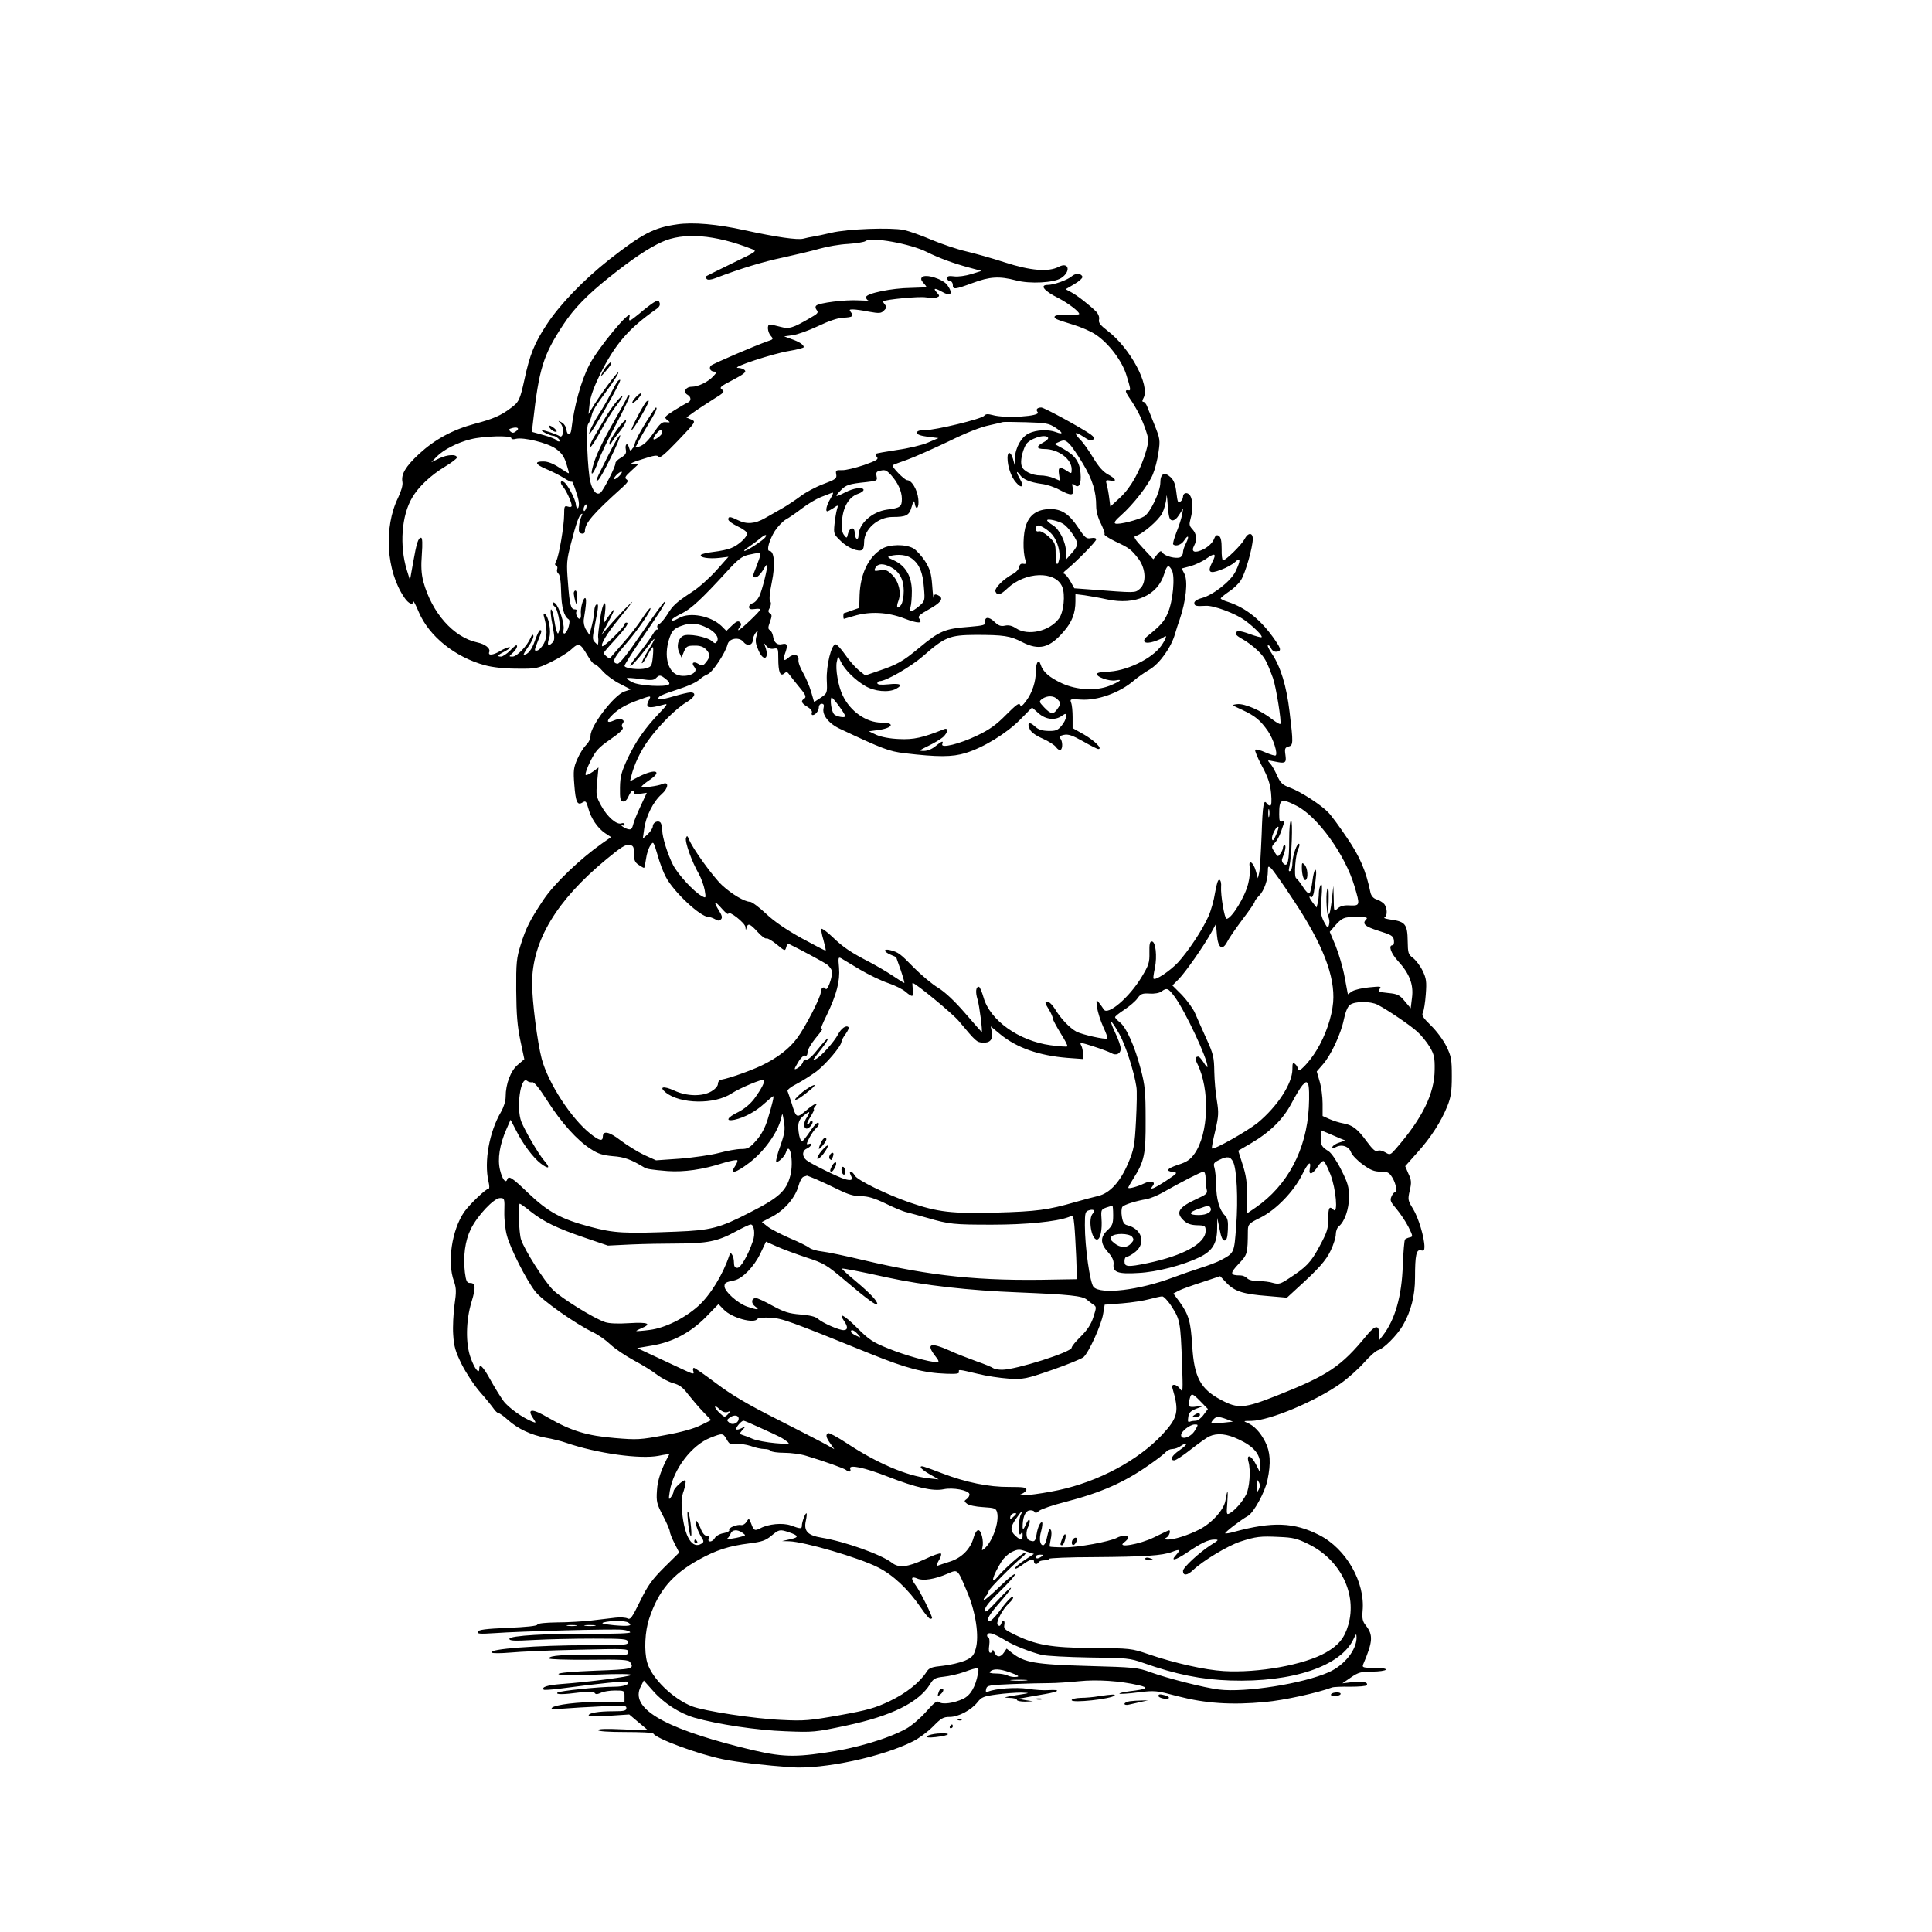 <?xml version="1.0" standalone="no"?>
<!DOCTYPE svg PUBLIC "-//W3C//DTD SVG 20010904//EN"
 "http://www.w3.org/TR/2001/REC-SVG-20010904/DTD/svg10.dtd">
<svg version="1.0" xmlns="http://www.w3.org/2000/svg"
 width="1024pt" height="1024pt" viewBox="0 0 1024 1024"
 preserveAspectRatio="xMidYMid meet">
<g transform="translate(0,1024) scale(0.1,-0.1)"
fill="#000000" stroke="none">
<path d="M3590 9051 c-124 -17 -186 -50 -360 -186 -138 -109 -264 -240 -333
-346 -65 -99 -89 -159 -117 -289 -24 -110 -30 -122 -73 -153 -51 -39 -94 -58
-190 -83 -119 -32 -212 -83 -296 -160 -72 -67 -96 -108 -88 -149 3 -16 -6 -47
-23 -83 -77 -157 -63 -389 33 -529 22 -33 47 -44 47 -20 0 6 14 -19 30 -58 55
-128 192 -238 350 -281 41 -11 103 -18 170 -18 101 -1 108 0 180 35 41 20 90
50 109 68 39 36 46 33 86 -35 14 -24 30 -44 36 -44 6 0 26 -17 45 -39 19 -21
60 -51 91 -66 l56 -29 -33 -11 c-55 -18 -180 -182 -180 -234 0 -16 -10 -37
-24 -50 -13 -13 -34 -46 -46 -74 -20 -45 -22 -62 -16 -137 7 -92 16 -111 44
-93 16 10 20 6 30 -31 14 -53 49 -105 89 -132 l32 -21 -49 -34 c-116 -82 -251
-211 -309 -297 -73 -110 -93 -149 -122 -242 -21 -67 -24 -93 -23 -240 1 -128
6 -188 22 -265 l21 -99 -34 -29 c-38 -31 -65 -102 -65 -170 0 -23 -10 -55 -25
-81 -62 -106 -90 -263 -66 -368 5 -21 6 -38 1 -38 -14 0 -101 -83 -130 -124
-65 -96 -91 -265 -54 -367 13 -38 13 -56 3 -125 -6 -45 -10 -116 -7 -158 4
-64 12 -90 46 -159 23 -45 66 -111 97 -146 31 -35 63 -75 72 -88 8 -12 20 -23
25 -23 6 0 28 -16 49 -35 53 -48 124 -81 200 -95 35 -6 84 -18 109 -27 166
-57 394 -88 491 -69 33 7 58 10 56 7 -41 -75 -62 -134 -65 -191 -4 -59 -1 -71
32 -134 20 -38 36 -75 36 -83 0 -7 11 -36 25 -63 l25 -49 -79 -78 c-65 -65
-87 -95 -128 -179 -43 -88 -52 -100 -67 -92 -10 5 -39 7 -64 4 -26 -3 -83 -10
-127 -15 -44 -5 -126 -10 -182 -10 -63 -1 -103 -5 -105 -12 -2 -7 -61 -13
-157 -17 -118 -5 -155 -10 -159 -21 -4 -11 12 -12 89 -7 135 10 626 23 677 18
23 -2 42 -8 42 -14 0 -5 -74 -8 -182 -7 -254 2 -458 -10 -458 -27 0 -11 25
-12 133 -6 72 4 213 7 312 7 163 0 180 -2 183 -17 3 -17 -12 -18 -210 -18
-273 0 -533 -20 -512 -39 5 -5 50 -4 99 0 50 5 210 12 358 15 256 6 267 6 267
-12 0 -18 -10 -19 -167 -16 -172 3 -253 -2 -253 -18 0 -5 93 -8 210 -7 178 2
212 0 220 -13 23 -35 13 -38 -185 -45 -121 -5 -195 -11 -195 -18 0 -6 65 -7
198 -3 123 5 193 4 187 -2 -10 -9 -214 -36 -373 -48 -73 -6 -103 -16 -90 -30
3 -2 38 0 79 5 217 29 360 43 366 37 13 -13 -21 -26 -70 -26 -82 0 -291 -22
-302 -31 -12 -11 29 -11 120 1 50 6 72 5 77 -3 5 -8 13 -8 33 1 14 7 48 12 75
12 49 0 50 -1 50 -30 l0 -30 -117 0 c-131 0 -252 -15 -268 -32 -7 -8 9 -9 60
-4 39 3 130 9 203 12 119 6 132 5 132 -9 0 -14 -11 -17 -69 -17 -79 0 -131 -9
-131 -22 0 -5 43 -6 108 -2 l107 7 45 -38 c25 -20 47 -40 50 -42 3 -3 -55 -3
-127 1 -87 4 -133 3 -133 -4 0 -6 54 -10 144 -10 79 0 146 -3 148 -7 12 -27
236 -110 368 -137 83 -17 227 -33 365 -43 171 -11 481 55 645 138 30 15 77 50
105 78 43 44 54 51 89 51 46 0 114 36 148 79 20 26 33 31 101 40 43 6 102 10
130 10 50 -2 49 -2 -28 -14 -63 -10 -71 -13 -37 -14 23 0 42 -5 42 -11 0 -5
19 -9 43 -9 l42 2 -40 6 -40 7 35 6 c19 4 68 12 108 19 77 13 88 25 19 21 -23
-2 -72 1 -109 7 -63 9 -169 2 -211 -15 -12 -4 -14 -1 -10 15 5 18 15 20 137
25 72 3 160 5 196 5 36 0 107 5 158 10 96 10 219 2 317 -21 57 -13 46 -21 -48
-32 -32 -4 -56 -10 -54 -13 3 -2 47 0 99 7 91 11 96 10 213 -21 143 -37 281
-47 460 -30 100 9 277 48 355 77 8 3 52 5 97 4 44 0 84 3 87 8 10 16 -23 23
-78 16 l-51 -6 45 31 c39 27 54 31 112 31 37 0 70 5 73 10 4 6 -19 10 -60 10
-60 0 -66 2 -60 18 52 122 54 156 14 207 -17 21 -20 36 -17 76 15 152 -87 331
-230 403 -133 68 -248 72 -451 17 -23 -7 -45 -10 -47 -8 -5 4 85 73 120 92 31
17 92 129 104 191 19 90 15 149 -12 202 -27 52 -59 86 -96 101 -22 9 -19 10
23 10 97 2 339 103 474 199 39 28 95 78 124 111 29 33 62 62 74 65 29 7 100
79 130 130 44 76 65 159 65 254 0 120 7 151 31 145 15 -4 19 0 19 18 0 50 -32
155 -60 201 -28 45 -29 50 -18 98 10 42 9 55 -7 89 l-17 40 63 71 c72 79 128
166 161 249 18 45 23 76 23 156 0 91 -3 106 -29 160 -17 34 -53 82 -82 110
-43 42 -50 54 -42 69 5 10 12 53 15 96 5 67 3 84 -17 125 -12 25 -35 55 -50
67 -26 19 -28 26 -29 91 -1 86 -13 102 -84 112 -29 4 -46 9 -39 12 18 7 15 58
-5 75 -10 9 -28 19 -40 22 -14 5 -25 18 -29 34 -24 117 -57 193 -125 292 -39
58 -83 118 -98 133 -36 39 -146 111 -204 132 -40 15 -50 25 -68 64 -11 25 -27
54 -37 64 -16 19 -16 19 18 12 19 -4 37 -7 40 -7 24 -1 28 5 23 41 -5 33 -2
39 16 44 26 6 26 18 6 184 -16 136 -47 238 -93 307 -17 25 -27 46 -21 46 5 0
12 -6 15 -14 7 -19 27 -26 44 -16 9 6 4 20 -21 56 -74 108 -154 172 -251 204
-21 6 -38 15 -38 18 0 4 20 20 43 36 24 15 53 43 64 61 23 35 63 174 63 219 0
35 -26 34 -44 -2 -15 -29 -99 -112 -114 -112 -4 0 -8 27 -7 60 0 43 -4 63 -15
70 -12 7 -18 3 -27 -20 -8 -18 -29 -38 -54 -51 -47 -23 -68 -15 -50 19 17 31
13 63 -9 87 -17 18 -18 26 -10 55 14 49 12 103 -3 125 -15 19 -37 13 -37 -9 0
-8 -6 -19 -14 -25 -12 -10 -15 -2 -21 48 -5 43 -13 65 -30 81 -33 31 -55 20
-55 -28 0 -47 -52 -156 -84 -178 -30 -19 -136 -46 -154 -39 -10 4 -1 17 31 45
63 56 143 158 167 215 11 26 25 79 30 117 10 66 8 73 -21 146 -17 42 -35 87
-40 100 -5 12 -13 22 -19 22 -7 0 -7 7 1 21 35 66 -70 263 -190 355 -39 30
-50 44 -46 60 3 12 -3 29 -14 41 -30 31 -103 89 -135 105 l-28 15 46 27 c26
15 45 33 43 39 -6 19 -37 20 -56 3 -21 -19 -95 -46 -127 -46 -46 0 -21 -32 56
-70 50 -26 110 -71 110 -84 0 -4 -28 -6 -62 -5 -60 4 -86 -7 -57 -23 8 -4 47
-17 87 -29 40 -12 94 -35 120 -53 69 -46 139 -139 162 -214 22 -70 24 -83 13
-81 -22 4 -21 -5 5 -43 38 -55 66 -111 86 -172 15 -45 15 -53 1 -105 -30 -103
-80 -194 -137 -247 l-53 -49 -6 45 c-3 25 -9 57 -13 71 -7 24 -5 26 18 22 38
-8 32 9 -11 32 -26 14 -50 41 -78 87 -22 37 -53 81 -69 97 -39 40 -30 47 18
15 28 -19 41 -23 49 -15 8 8 5 16 -13 29 -50 35 -246 142 -261 142 -22 0 -31
-11 -19 -25 18 -22 -174 -34 -239 -15 -26 7 -37 6 -45 -4 -14 -17 -258 -76
-313 -76 -30 0 -43 -4 -43 -14 0 -9 19 -16 57 -21 l57 -7 -56 -24 c-30 -13
-105 -31 -164 -39 -60 -9 -111 -18 -113 -21 -2 -2 1 -10 7 -17 10 -11 -4 -19
-69 -42 -45 -15 -97 -28 -116 -27 -32 1 -35 -1 -31 -22 4 -22 -2 -27 -69 -52
-40 -15 -94 -44 -120 -64 -27 -20 -69 -48 -95 -63 -27 -15 -68 -39 -93 -53
-54 -31 -98 -34 -144 -11 -41 20 -51 21 -51 4 0 -8 23 -24 50 -37 28 -13 50
-30 50 -37 0 -20 -45 -62 -83 -77 -17 -8 -60 -17 -95 -21 -34 -4 -64 -11 -67
-16 -9 -14 42 -22 97 -16 l49 6 -63 -71 c-35 -39 -92 -91 -128 -114 -88 -58
-103 -72 -134 -122 -15 -24 -34 -46 -42 -49 -9 -3 -13 -12 -9 -21 3 -9 3 -13
-1 -9 -4 3 -14 -7 -23 -23 -9 -16 -40 -59 -68 -95 -29 -36 -53 -68 -53 -72 0
-12 35 25 82 86 57 76 62 72 11 -10 -20 -33 -34 -62 -31 -64 3 -3 16 15 29 40
13 25 26 45 29 45 3 0 3 -23 0 -52 -5 -47 -8 -52 -35 -60 -35 -10 -115 -1
-115 13 0 5 37 65 83 132 111 162 139 207 129 207 -4 0 -59 -75 -121 -166 -76
-112 -118 -164 -129 -162 -31 6 -22 27 41 100 67 77 142 186 134 195 -3 2 -22
-22 -43 -54 -20 -32 -66 -92 -103 -133 -36 -41 -67 -77 -68 -79 -3 -5 -33 20
-33 28 0 3 25 33 56 66 61 67 81 95 64 95 -5 0 -10 -4 -10 -9 0 -14 -111 -123
-118 -116 -10 9 26 69 86 142 30 38 62 77 70 88 22 29 -77 -73 -121 -125 l-39
-45 36 68 c40 75 40 86 1 30 l-26 -38 7 51 c11 89 -12 67 -25 -24 -7 -48 -12
-91 -11 -97 1 -5 2 -18 1 -28 -1 -17 -2 -17 -17 -2 -15 15 -15 22 0 98 19 95
20 110 6 102 -5 -3 -10 -18 -10 -33 0 -15 -6 -49 -13 -77 l-13 -50 -17 26
c-10 15 -15 37 -13 55 14 83 15 114 7 114 -11 0 -26 -56 -22 -87 1 -13 -2 -23
-7 -23 -12 0 -24 29 -16 41 3 5 -1 9 -9 9 -22 0 -28 24 -37 144 -8 99 -7 117
16 205 28 108 42 149 56 157 6 4 6 -1 0 -12 -5 -11 -12 -35 -13 -54 -3 -27 0
-35 14 -38 10 -2 17 3 17 13 0 42 42 91 200 233 28 26 32 33 21 41 -12 8 -8
16 24 45 l39 36 -30 0 c-20 1 -5 9 50 26 63 21 80 23 87 13 6 -10 35 15 103
86 95 100 95 100 70 111 l-26 11 40 29 c22 16 69 46 103 68 56 34 61 40 46 51
-16 11 -9 17 57 51 57 30 72 42 64 51 -6 7 -22 13 -37 13 -42 1 189 77 273 90
42 7 76 16 76 20 0 13 -25 29 -66 43 l-38 14 44 6 c25 3 86 25 135 48 56 27
106 44 133 45 51 2 59 8 42 29 -10 13 -9 15 10 15 13 0 51 -5 85 -12 56 -10
65 -9 80 6 14 13 15 19 5 32 -7 8 -11 16 -9 17 13 10 191 27 226 21 23 -3 50
-4 59 0 15 6 15 8 -1 26 -21 23 -11 25 25 5 50 -29 64 -13 31 34 -23 32 -115
61 -134 42 -7 -7 -6 -16 6 -29 9 -10 17 -20 17 -23 0 -2 -37 -4 -83 -5 -99 -1
-237 -29 -237 -49 0 -7 5 -15 12 -17 6 -2 -18 -2 -53 0 -70 4 -208 -13 -223
-28 -6 -6 -4 -15 3 -24 10 -12 5 -19 -31 -39 -97 -57 -115 -62 -163 -49 -25 7
-50 12 -55 12 -16 0 -12 -42 6 -61 14 -16 13 -18 -18 -28 -61 -21 -290 -119
-300 -129 -13 -13 -2 -32 19 -32 13 0 12 -5 -6 -24 -29 -31 -81 -56 -115 -56
-32 0 -47 -28 -23 -42 21 -11 22 -34 2 -42 -8 -3 -40 -22 -71 -41 -53 -34 -55
-37 -38 -51 18 -14 18 -14 -6 -12 -21 3 -32 -7 -67 -58 -37 -55 -69 -78 -99
-73 -4 0 -11 -5 -15 -13 -7 -10 -10 -8 -15 9 -8 30 -23 20 -17 -11 4 -18 -2
-28 -26 -42 -17 -10 -30 -23 -29 -29 2 -15 -62 -142 -79 -156 -19 -17 -42 7
-54 57 -15 61 -24 291 -12 306 6 7 14 27 18 43 7 31 17 47 99 159 26 37 46 69
43 72 -5 5 -105 -131 -140 -191 l-18 -30 6 55 c4 37 22 87 55 155 80 161 151
243 299 347 16 11 21 22 17 33 -6 16 -8 16 -34 0 -15 -10 -48 -35 -73 -57 -54
-44 -59 -46 -52 -15 11 48 -169 -169 -214 -258 -44 -85 -80 -217 -95 -343 -4
-32 -22 -32 -26 1 -2 15 -13 32 -25 38 -21 11 -21 11 -5 -7 19 -21 14 -79 -6
-66 -15 10 -79 32 -91 31 -16 0 39 -28 56 -29 18 0 48 -30 31 -30 -6 0 -13 4
-16 9 -3 4 -33 16 -66 25 l-61 17 6 52 c32 284 54 355 161 517 56 85 127 158
244 251 120 96 207 154 277 186 115 53 282 40 478 -37 29 -11 28 -12 -105 -76
-74 -36 -136 -67 -139 -69 -2 -3 0 -9 5 -14 5 -6 23 -4 44 4 139 53 252 87
360 110 69 15 157 36 195 47 39 11 106 23 150 25 44 3 86 10 92 15 30 24 239
-14 326 -58 64 -32 143 -61 226 -83 l63 -17 -54 -17 c-30 -9 -70 -15 -91 -12
-28 4 -37 1 -37 -10 0 -8 7 -15 15 -15 8 0 15 -9 15 -20 0 -26 10 -25 105 10
91 34 141 37 229 14 74 -20 202 -13 240 12 53 34 42 88 -12 60 -55 -29 -150
-21 -286 23 -67 22 -160 48 -207 59 -48 11 -129 39 -182 61 -53 23 -119 46
-146 52 -69 14 -299 6 -386 -15 -38 -9 -81 -18 -95 -20 -14 -2 -37 -7 -52 -11
-32 -8 -142 8 -313 45 -143 32 -271 43 -355 31z m2003 -1077 c43 -28 44 -40 3
-24 -41 15 -103 12 -143 -7 -40 -19 -72 -76 -74 -133 l-1 -35 -9 33 c-12 39
-29 42 -29 5 0 -45 19 -101 45 -130 29 -35 45 -23 22 16 -21 36 -23 53 -2 25
17 -25 53 -40 117 -49 26 -3 68 -17 93 -31 64 -34 79 -32 71 7 -5 28 -4 30 10
18 23 -19 36 6 31 64 -5 60 -30 94 -91 128 l-47 26 27 12 c23 10 30 9 50 -10
13 -12 46 -60 74 -107 51 -86 70 -146 70 -227 0 -24 10 -62 25 -90 13 -27 22
-52 19 -57 -3 -4 23 -21 58 -38 73 -34 84 -42 123 -93 39 -53 42 -129 5 -159
-26 -21 -17 -21 -265 -2 l-81 6 -22 39 c-12 21 -28 39 -34 39 -6 0 0 9 13 19
53 43 159 151 159 162 0 7 -10 10 -27 7 -25 -5 -32 1 -68 55 -49 74 -89 100
-152 99 -64 -2 -104 -28 -124 -83 -17 -44 -19 -142 -4 -188 5 -18 3 -22 -12
-19 -12 2 -19 -4 -21 -17 -2 -12 -17 -29 -35 -38 -50 -27 -97 -75 -91 -92 9
-23 28 -18 63 16 95 90 255 95 291 9 17 -42 8 -134 -17 -168 -50 -68 -165 -94
-228 -52 -21 14 -39 18 -58 14 -23 -5 -35 0 -57 21 -29 28 -53 26 -48 -3 3
-14 -10 -18 -82 -24 -133 -10 -159 -21 -270 -113 -85 -71 -116 -88 -214 -121
l-70 -24 -35 28 c-19 16 -52 53 -72 83 -21 30 -43 54 -50 54 -23 0 -50 -113
-47 -189 3 -70 3 -70 -32 -94 l-35 -23 -16 55 c-9 31 -29 76 -43 101 -15 25
-26 55 -24 68 4 28 -27 35 -53 11 -25 -22 -32 -14 -19 20 17 45 13 59 -14 52
-27 -7 -44 8 -49 43 -2 13 -9 26 -16 31 -11 6 -11 14 0 44 11 31 11 38 0 45
-10 7 -11 13 -1 30 7 14 8 27 2 34 -6 8 -3 44 9 102 19 92 13 165 -13 165 -17
0 -1 58 29 106 15 23 41 50 57 60 17 9 56 36 86 59 30 23 75 50 100 60 25 9
51 20 59 23 10 4 8 -5 -7 -30 -20 -33 -29 -68 -17 -68 3 0 18 8 32 17 26 18
27 18 19 -7 -4 -14 -10 -49 -13 -78 -5 -51 -4 -54 35 -91 37 -36 93 -58 113
-45 5 3 9 21 9 41 0 68 73 133 151 133 73 0 88 8 101 54 9 32 13 36 16 19 7
-45 25 -24 19 23 -5 49 -35 99 -59 99 -14 0 -84 72 -77 79 2 2 38 16 79 30 41
15 139 59 219 97 91 45 170 76 215 85 39 9 71 16 72 17 1 1 56 1 121 -1 106
-3 122 -6 156 -28z m-2858 -20 c-13 -10 -20 -10 -30 -1 -10 10 -9 13 9 18 30
8 42 -2 21 -17z m775 -7 c0 -12 -39 -42 -46 -35 -6 6 26 48 37 48 5 0 9 -6 9
-13z m-800 -29 c0 -6 10 -8 24 -4 40 10 167 -21 211 -52 30 -21 44 -40 56 -77
9 -28 15 -51 14 -53 -2 -2 -24 12 -50 29 -31 21 -61 33 -84 33 -51 1 -45 -15
14 -40 27 -11 69 -32 93 -47 23 -15 42 -24 42 -20 1 15 32 -72 37 -103 3 -18
1 -34 -4 -37 -5 -3 -10 6 -11 20 -2 28 -45 107 -63 118 -18 12 -23 -4 -6 -23
17 -19 47 -84 47 -102 0 -7 -8 -9 -20 -5 -18 6 -20 2 -20 -42 0 -59 -27 -219
-42 -247 -8 -14 -8 -21 0 -24 6 -2 8 -10 5 -19 -3 -8 0 -18 6 -23 8 -4 14 -39
15 -96 2 -83 15 -130 39 -146 7 -4 7 -17 1 -39 -11 -39 -34 -52 -27 -15 6 28
-24 121 -44 138 -9 7 -13 7 -13 0 0 -6 4 -13 9 -16 15 -10 34 -94 26 -123 -6
-25 -8 -26 -15 -8 -4 11 -10 41 -14 68 -4 26 -11 47 -15 47 -5 0 -2 -36 7 -81
13 -73 13 -82 -2 -97 -22 -22 -28 -11 -15 27 12 34 -3 115 -24 128 -6 4 -8 -3
-3 -18 17 -62 17 -105 -1 -139 -10 -19 -26 -36 -36 -38 -16 -3 -16 0 3 48 23
57 23 60 12 60 -4 0 -16 -25 -27 -56 -16 -47 -37 -74 -59 -74 -3 0 8 20 25 44
17 24 29 50 26 57 -3 9 -8 5 -15 -12 -17 -41 -72 -99 -95 -99 -21 0 -21 0 1
20 20 19 29 40 18 40 -3 0 -18 -13 -34 -30 -17 -16 -38 -30 -46 -30 -25 0 -19
8 22 29 20 11 30 20 22 21 -8 0 -30 -9 -48 -20 -38 -23 -67 -26 -59 -6 8 19
-21 42 -63 51 -126 27 -241 157 -286 322 -11 43 -13 81 -8 146 4 55 3 87 -4
87 -15 0 -24 -27 -42 -130 l-17 -95 -17 55 c-39 128 -28 288 29 383 33 57 98
118 174 164 35 21 63 43 63 48 -2 19 -51 16 -93 -4 l-43 -21 29 30 c35 36 110
75 181 92 66 17 214 21 214 6z m2845 2 c3 -5 -8 -16 -25 -25 -40 -21 -38 -35
5 -35 74 0 145 -53 145 -107 0 -25 -1 -25 -25 -9 -38 25 -48 21 -42 -18 l5
-34 -33 14 c-19 8 -50 14 -70 14 -45 0 -92 23 -100 50 -8 24 2 74 21 111 17
33 105 62 119 39z m-833 -197 c36 -40 58 -86 58 -127 0 -42 -8 -48 -78 -57
-81 -11 -152 -76 -152 -139 0 -12 -4 -18 -10 -15 -5 3 -10 17 -10 31 0 33 -26
31 -35 -3 -6 -27 -7 -28 -22 -8 -11 15 -13 36 -10 77 6 72 36 123 83 140 19 6
33 17 31 23 -6 15 -54 8 -98 -15 -53 -27 -58 -25 -24 10 29 30 42 35 138 45
55 6 58 8 53 30 -4 17 -1 25 11 28 34 9 39 7 65 -20z m-1437 -3 c-10 -11 -23
-20 -28 -20 -6 0 -2 9 8 20 10 11 23 20 28 20 6 0 2 -9 -8 -20z m2927 -238
c11 -2 25 9 38 30 l21 33 -6 -35 c-4 -19 -17 -61 -30 -92 -12 -32 -20 -60 -17
-63 13 -13 43 -3 58 20 22 34 29 24 10 -14 -9 -16 -16 -39 -16 -49 0 -11 -7
-22 -15 -26 -23 -8 -78 5 -92 23 -10 14 -13 13 -31 -9 l-19 -24 -56 60 c-41
44 -51 60 -39 63 34 7 123 83 142 121 11 22 21 59 22 82 1 25 4 9 7 -37 5 -65
9 -80 23 -83z m-3106 62 c-4 -9 -9 -15 -11 -12 -3 3 -3 13 1 22 4 9 9 15 11
12 3 -3 3 -13 -1 -22z m2530 -81 c28 -18 74 -84 74 -106 0 -9 -13 -31 -30 -49
l-29 -33 -1 39 c0 52 -35 122 -71 143 -16 10 -29 21 -29 25 0 11 61 -3 86 -19z
m-57 -59 c27 -34 43 -96 35 -129 -10 -42 -19 -28 -19 31 0 51 -3 58 -37 90
-23 20 -43 31 -53 28 -15 -6 -22 16 -9 29 10 10 60 -20 83 -49z m-1523 -12
c-9 -14 -97 -72 -110 -72 -6 0 3 9 19 19 17 11 44 31 60 44 29 25 43 28 31 9z
m-26 -92 c0 -5 -9 -32 -20 -60 -24 -61 -24 -60 -5 -60 9 0 25 16 37 35 11 20
22 34 24 33 6 -7 -27 -140 -42 -169 -9 -17 -24 -34 -35 -36 -10 -3 -19 -12
-19 -20 0 -11 8 -14 30 -11 17 3 30 1 30 -2 0 -9 -106 -110 -116 -110 -3 0 -1
7 6 15 10 12 10 19 2 27 -9 9 -19 5 -42 -17 l-30 -29 -27 27 c-57 53 -166 74
-223 42 -29 -17 -44 -19 -36 -6 4 5 27 19 52 31 47 23 106 78 234 218 60 66
82 83 115 91 55 12 65 13 65 1z m2395 -40 c-27 -53 -15 -64 46 -40 29 10 62
29 75 41 30 29 31 10 3 -49 -25 -52 -119 -126 -180 -142 -23 -6 -39 -17 -39
-25 0 -17 9 -19 61 -16 41 3 159 -41 207 -77 47 -34 95 -82 89 -89 -3 -3 -31
5 -62 16 -54 20 -75 21 -75 1 0 -5 17 -18 38 -29 20 -11 55 -37 77 -58 38 -37
47 -53 82 -147 16 -44 47 -236 39 -243 -3 -3 -23 9 -45 26 -57 45 -144 83
-183 79 -32 -4 -32 -4 27 -31 68 -32 95 -54 136 -113 28 -41 53 -120 40 -128
-3 -3 -28 5 -54 16 -26 12 -50 18 -54 14 -4 -3 12 -42 35 -85 33 -61 44 -95
49 -145 4 -45 2 -66 -5 -66 -6 0 -14 5 -17 10 -17 28 -23 -4 -28 -162 -4 -95
-9 -186 -13 -203 l-7 -30 -11 39 c-13 47 -41 64 -32 20 3 -16 0 -55 -8 -86
-16 -70 -89 -188 -115 -188 -11 0 -32 127 -29 169 2 19 -2 36 -9 38 -7 3 -15
-22 -23 -69 -6 -40 -22 -96 -35 -125 -33 -74 -108 -186 -162 -245 -43 -45
-119 -96 -129 -85 -3 2 1 28 7 56 13 63 4 141 -16 141 -11 0 -14 -14 -13 -59
1 -53 -3 -66 -41 -129 -66 -110 -181 -207 -201 -172 -5 8 -16 24 -25 35 -15
19 -16 18 -10 -25 3 -25 18 -71 32 -102 15 -32 25 -60 22 -62 -8 -8 -133 20
-164 36 -36 20 -84 70 -114 121 -13 20 -29 37 -37 37 -18 0 -18 -3 6 -42 11
-18 20 -39 20 -46 0 -7 19 -42 41 -78 23 -36 39 -67 36 -70 -3 -3 -43 0 -89 6
-168 23 -321 132 -355 253 -9 31 -20 57 -25 57 -16 0 -19 -28 -7 -67 10 -32
28 -173 22 -173 -1 0 -40 45 -87 99 -56 65 -106 112 -143 135 -32 19 -89 67
-128 106 -74 76 -84 83 -127 94 -37 9 -36 -8 2 -24 17 -7 30 -13 30 -14 0 0
11 -31 24 -68 13 -38 21 -68 19 -68 -2 0 -30 17 -61 38 -31 21 -86 53 -122 72
-99 51 -140 78 -197 133 -29 28 -56 47 -59 44 -3 -3 1 -29 10 -58 8 -29 14
-55 12 -57 -2 -2 -59 28 -127 65 -81 45 -146 89 -190 131 -36 34 -74 62 -83
62 -29 0 -97 40 -149 88 -48 45 -159 198 -176 245 -8 18 -10 19 -15 6 -8 -18
31 -128 68 -191 13 -24 27 -63 31 -86 7 -43 7 -44 -16 -31 -41 22 -126 114
-152 165 -29 57 -57 147 -57 183 0 14 -4 32 -8 39 -11 17 -42 4 -42 -17 0 -10
-12 -28 -26 -42 l-27 -24 7 50 c8 66 48 146 92 185 37 32 41 70 6 55 -26 -12
-112 -22 -112 -15 0 4 18 19 40 34 74 49 36 64 -51 21 l-50 -26 7 28 c15 61
48 131 89 188 56 78 148 170 202 202 46 27 57 53 22 53 -11 0 -52 -10 -90 -21
-66 -20 -95 -20 -73 0 5 5 41 19 79 31 77 25 116 43 137 62 7 7 25 19 40 25
26 12 92 111 104 157 8 34 63 42 85 13 19 -24 49 -17 49 11 0 10 7 27 15 38
13 17 14 16 5 -15 -8 -27 -5 -44 10 -78 28 -65 60 -44 35 22 -7 19 -7 19 7 1
10 -12 23 -17 39 -14 23 4 24 2 24 -51 0 -73 10 -98 31 -81 12 11 17 10 29 -7
8 -11 30 -39 49 -62 38 -45 42 -56 26 -66 -17 -11 -11 -23 19 -41 17 -10 27
-23 24 -31 -3 -7 -1 -13 4 -13 15 0 33 23 33 42 0 10 7 18 15 18 11 0 14 -7
10 -22 -9 -37 27 -83 87 -111 227 -107 260 -119 341 -129 178 -21 254 -21 325
1 95 29 217 104 289 177 l63 64 34 -30 c38 -34 88 -40 124 -14 21 14 22 14 22
-5 0 -11 -11 -33 -24 -48 -20 -24 -32 -28 -70 -27 -34 1 -53 7 -71 24 -30 28
-43 20 -27 -15 7 -16 32 -34 69 -50 31 -14 63 -34 70 -45 8 -11 19 -18 24 -15
13 8 11 49 -2 62 -8 8 -3 13 19 18 24 5 45 -2 102 -34 40 -23 76 -41 81 -41
25 0 -18 43 -74 76 l-62 35 0 57 c0 31 -3 66 -8 78 -7 19 -4 20 52 16 88 -6
206 36 282 102 20 17 57 43 83 58 52 31 114 117 134 189 7 24 18 58 24 74 34
99 45 204 26 243 l-15 29 46 12 c25 7 64 25 86 41 45 32 54 26 30 -20z m-214
-42 c18 -33 6 -164 -21 -226 -20 -47 -37 -66 -110 -125 -33 -28 -12 -43 37
-27 21 7 44 17 51 23 20 16 14 -6 -12 -44 -49 -71 -191 -139 -291 -139 -24 0
-47 -5 -50 -10 -10 -16 64 -43 99 -36 40 8 23 -6 -34 -29 -71 -28 -172 -23
-251 13 -67 31 -102 61 -114 101 -10 32 -25 9 -25 -39 0 -53 -19 -111 -50
-153 -21 -29 -29 -34 -34 -22 -4 12 -22 -2 -73 -53 -52 -53 -88 -79 -153 -110
-93 -45 -195 -70 -186 -46 8 20 -2 17 -36 -11 -18 -15 -42 -25 -61 -25 -29 0
-27 2 24 27 29 14 64 35 77 46 27 25 30 52 5 42 -112 -45 -161 -56 -238 -52
-50 2 -95 11 -120 22 l-40 19 45 6 c82 10 98 40 22 40 -81 0 -166 60 -206 145
-23 47 -39 140 -31 177 l7 31 15 -31 c21 -43 75 -96 129 -128 49 -29 124 -36
163 -15 39 21 23 31 -39 24 -42 -4 -60 -2 -60 6 0 6 6 11 13 11 33 0 163 75
230 133 115 101 140 111 277 112 149 0 184 -5 247 -38 90 -46 146 -32 221 56
44 50 62 98 62 160 l0 38 48 -6 c26 -4 80 -13 120 -22 150 -32 269 22 303 137
14 45 23 50 40 18z m-2462 -306 c42 -21 64 -51 51 -72 -8 -12 -11 -12 -27 2
-26 23 -127 42 -152 28 -27 -14 -37 -55 -21 -88 l12 -27 13 31 c12 28 18 32
55 32 28 1 47 -5 61 -19 24 -24 24 -41 1 -69 -16 -20 -21 -21 -40 -9 -26 16
-40 6 -22 -16 33 -39 -70 -67 -110 -30 -42 38 -48 121 -15 201 10 23 24 36 57
47 48 18 85 15 137 -11z m-219 -272 c14 -10 21 -22 16 -27 -16 -16 -159 -8
-194 11 -19 9 -32 19 -29 22 2 2 35 0 72 -5 55 -8 70 -7 82 5 18 18 23 18 53
-6z m-90 -109 c-23 -44 -6 -49 80 -25 21 6 17 -1 -24 -44 -79 -83 -126 -151
-169 -241 -33 -72 -40 -95 -41 -155 -1 -58 2 -71 15 -74 11 -2 22 8 30 27 14
31 29 41 29 20 0 -8 12 -10 34 -6 l34 5 -33 -71 c-19 -40 -37 -85 -40 -100 -6
-22 -11 -26 -29 -21 -11 3 -25 11 -31 17 -7 7 -6 8 3 3 6 -4 12 -2 12 4 0 7
-7 9 -16 6 -25 -10 -76 35 -108 94 -26 48 -28 56 -21 127 l7 75 -31 -23 c-17
-12 -34 -20 -37 -16 -4 4 7 36 25 72 28 56 42 72 107 117 49 34 71 55 64 62
-6 6 -6 14 1 23 16 19 -16 29 -48 14 -33 -15 -41 -6 -17 20 32 35 74 62 138
85 76 28 79 29 66 5z m1040 -87 c0 -11 -49 -2 -60 11 -13 16 -22 74 -13 88 4
6 73 -87 73 -99z m1124 90 c20 -19 20 -24 0 -52 -20 -30 -35 -28 -70 9 -28 30
-28 31 -10 45 26 18 61 18 80 -2z m1268 -565 c111 -56 258 -260 307 -426 30
-101 30 -104 -24 -102 -31 2 -50 -3 -65 -16 -20 -18 -20 -18 -21 51 l-2 69 -8
-74 c-12 -99 -22 -105 -17 -9 1 42 0 74 -4 71 -12 -7 -9 -132 3 -154 5 -11 7
-29 3 -41 -6 -20 -8 -18 -27 17 -17 34 -19 50 -13 124 5 59 3 81 -4 71 -5 -8
-10 -28 -10 -45 0 -16 -3 -40 -6 -52 l-6 -23 -19 24 c-20 26 -25 41 -10 31 6
-3 12 9 15 27 14 91 15 118 7 118 -4 0 -11 -27 -15 -60 -4 -33 -11 -62 -16
-65 -5 -3 -21 12 -34 34 -14 22 -30 42 -36 46 -13 8 -4 128 12 158 5 10 7 21
4 24 -10 10 -36 -64 -36 -101 0 -19 -5 -38 -11 -42 -9 -5 -10 1 -5 22 12 54
19 244 9 244 -6 0 -10 -40 -10 -97 0 -115 -7 -150 -29 -132 -8 7 -12 19 -8 28
16 40 22 71 13 71 -5 0 -9 -6 -9 -13 0 -7 -6 -22 -14 -32 -13 -18 -14 -17 -31
9 -17 26 -17 28 2 49 18 20 28 42 47 101 5 13 2 17 -9 12 -12 -4 -15 3 -15 38
0 82 9 87 92 45z m-145 -56 c-3 -10 -5 -2 -5 17 0 19 2 27 5 18 2 -10 2 -26 0
-35z m36 -99 c-12 -28 -18 -34 -21 -21 -4 18 25 73 34 64 2 -2 -3 -21 -13 -43z
m-3234 -222 c40 -78 183 -212 226 -212 8 0 24 -6 35 -12 15 -9 22 -10 31 -1 9
9 6 20 -10 46 -32 51 -25 57 14 12 19 -22 34 -34 35 -28 0 21 90 -49 91 -71 1
-17 2 -18 6 -3 7 26 19 21 59 -23 20 -22 40 -37 46 -34 5 3 29 -11 54 -31 43
-36 45 -37 51 -16 3 12 8 20 12 19 61 -30 183 -95 204 -110 15 -11 27 -29 27
-41 0 -34 -26 -101 -34 -88 -10 16 -26 4 -26 -19 0 -25 -82 -185 -125 -242
-41 -56 -106 -106 -190 -146 -59 -28 -170 -67 -210 -74 -12 -2 -20 -11 -20
-23 0 -11 -14 -27 -34 -39 -49 -29 -132 -27 -198 4 -57 26 -82 20 -45 -10 76
-62 260 -65 350 -5 45 29 162 78 170 71 8 -8 -12 -47 -50 -99 -21 -28 -52 -54
-85 -71 -60 -29 -71 -51 -20 -41 53 12 111 43 157 85 24 22 46 40 48 40 5 0
-4 -39 -29 -122 -14 -45 -33 -81 -60 -112 -36 -41 -46 -46 -82 -46 -23 0 -76
-10 -117 -21 -41 -11 -133 -24 -204 -30 l-129 -9 -64 29 c-35 17 -90 51 -123
76 -62 48 -95 54 -95 20 -1 -26 -19 -21 -66 16 -101 80 -223 267 -258 397 -23
88 -51 305 -51 402 1 223 129 437 393 655 77 64 104 81 123 77 21 -4 24 -10
24 -47 0 -34 5 -46 25 -59 13 -9 26 -16 28 -16 3 0 7 22 11 48 3 26 14 58 23
71 16 23 16 23 38 -50 11 -41 31 -94 44 -117z m3326 -122 c156 -234 222 -405
211 -542 -7 -79 -40 -176 -87 -253 -39 -65 -99 -127 -99 -103 0 8 -7 21 -15
28 -13 11 -15 7 -15 -27 0 -76 -79 -197 -184 -284 -56 -45 -233 -145 -242
-136 -3 2 5 44 17 93 18 79 19 96 9 159 -7 38 -13 108 -14 155 -1 76 -5 94
-42 175 -23 50 -49 110 -60 135 -10 24 -42 67 -69 96 l-51 51 34 34 c36 37
134 177 173 248 l24 44 5 -59 c6 -70 29 -85 55 -35 8 17 44 69 80 117 36 47
65 90 65 94 0 5 11 20 24 33 26 26 46 83 46 131 0 25 2 27 16 15 9 -7 63 -83
119 -169z m387 -102 c-24 -24 -10 -38 66 -62 68 -21 77 -27 80 -50 2 -14 -1
-26 -7 -26 -24 0 -9 -43 29 -84 60 -65 83 -124 74 -193 l-7 -57 -31 37 c-28
34 -38 39 -89 44 -50 5 -55 8 -45 21 12 14 5 15 -54 9 -37 -3 -78 -13 -91 -21
l-23 -16 -17 91 c-9 50 -31 124 -48 166 l-31 74 23 27 c42 48 51 52 118 52 51
0 62 -3 53 -12z m-2684 -267 c46 -27 112 -59 148 -71 36 -12 78 -33 93 -46 38
-32 44 -30 39 11 -2 19 -3 35 -1 35 15 0 212 -162 245 -202 92 -110 95 -112
126 -114 39 -3 56 17 49 56 l-6 30 52 -43 c87 -71 205 -112 355 -124 l82 -6 0
27 c0 15 -4 36 -10 46 -9 16 -3 16 65 -6 41 -13 83 -29 94 -35 25 -16 51 -5
51 23 0 13 -13 51 -30 86 -37 79 -22 72 24 -11 32 -58 77 -197 89 -277 4 -19
2 -100 -2 -180 -7 -132 -11 -152 -41 -224 -42 -99 -97 -160 -160 -175 -25 -6
-79 -20 -120 -32 -145 -42 -205 -50 -420 -56 -236 -6 -309 2 -460 54 -118 41
-277 118 -289 142 -7 12 -16 21 -22 21 -6 0 -6 -6 0 -19 14 -25 5 -31 -33 -20
-32 9 -181 82 -202 100 -24 20 -23 50 2 61 26 12 34 34 9 24 -12 -4 -11 2 4
32 11 21 27 44 35 51 9 8 16 17 16 22 0 20 -17 6 -49 -41 -19 -28 -37 -50 -41
-50 -4 0 -10 14 -14 31 -11 59 -6 83 25 107 32 26 36 23 15 -11 -27 -40 -10
-79 19 -47 10 11 15 23 10 28 -4 4 -10 1 -12 -5 -3 -7 -9 -13 -14 -13 -5 0 2
18 16 40 14 22 22 40 19 40 -4 0 -1 7 6 15 23 28 -6 15 -49 -22 -49 -41 -51
-40 -76 42 -9 28 -18 55 -21 62 -3 6 18 23 48 38 29 15 76 45 105 66 53 41
133 136 133 158 0 6 10 25 22 41 12 16 19 33 15 36 -12 12 -38 -6 -55 -38 -21
-40 -89 -116 -116 -130 -23 -12 -26 -17 33 60 19 24 31 45 29 48 -3 2 -26 -23
-53 -57 -28 -36 -53 -58 -61 -55 -7 3 -16 -4 -19 -15 -4 -10 -16 -24 -27 -30
-22 -12 -22 -9 7 39 11 17 26 30 33 27 7 -3 12 4 12 18 0 12 18 44 40 71 39
47 48 62 32 52 -5 -3 8 30 29 72 53 110 72 182 66 253 -5 53 -4 58 11 50 9 -5
54 -32 100 -60z m1668 -144 c57 -78 174 -328 174 -371 0 -6 -9 4 -20 22 -11
17 -24 32 -28 32 -18 0 -19 -12 -6 -38 68 -137 60 -371 -15 -477 -22 -31 -41
-44 -85 -58 -61 -20 -71 -34 -28 -39 25 -3 23 -6 -37 -46 -66 -43 -93 -54 -71
-27 18 22 -11 30 -47 12 -33 -16 -83 -30 -83 -22 0 3 11 23 25 45 61 96 68
131 67 315 0 149 -3 182 -26 269 -31 119 -76 221 -111 248 -14 11 -25 23 -25
27 0 4 22 22 50 40 27 18 58 44 69 60 17 24 26 27 64 25 27 -2 52 3 63 11 28
21 36 18 70 -28z m1075 -42 c56 -29 172 -108 211 -143 22 -20 51 -56 66 -81
23 -39 27 -57 26 -121 -1 -127 -65 -257 -206 -419 -29 -33 -31 -34 -57 -18
-16 9 -32 12 -40 7 -10 -6 -26 8 -57 50 -49 67 -75 87 -125 96 -18 3 -51 13
-71 22 l-38 17 0 66 c0 36 -7 89 -16 118 l-15 52 32 37 c43 48 97 164 112 240
8 39 20 67 32 76 26 20 108 20 146 1z m-4480 -411 c9 3 37 -31 79 -97 75 -118
160 -212 231 -257 39 -26 64 -33 117 -38 60 -4 96 -17 167 -60 13 -8 38 -12
124 -19 86 -6 186 8 291 42 41 13 76 19 78 15 2 -5 -4 -20 -14 -34 -27 -42 6
-33 76 20 81 61 153 163 170 237 7 31 7 30 15 -18 7 -42 4 -62 -19 -128 -16
-43 -25 -81 -22 -84 8 -8 44 26 51 48 21 67 43 -46 24 -121 -21 -82 -60 -118
-216 -197 -159 -82 -206 -94 -388 -101 -279 -11 -331 -8 -458 26 -155 41 -223
79 -328 179 -85 82 -104 94 -111 71 -8 -22 -26 2 -38 51 -14 58 -2 134 34 216
l22 50 28 -54 c36 -73 91 -146 132 -178 45 -34 53 -24 16 18 -30 36 -99 154
-119 204 -28 72 -4 245 31 216 7 -6 20 -9 27 -7z m4116 -133 c-12 -225 -113
-415 -283 -532 l-44 -30 0 93 c0 72 -6 111 -24 166 l-23 73 67 39 c102 60 171
128 215 212 21 40 47 83 58 96 19 20 22 21 30 6 6 -10 7 -64 4 -123z m166
-165 l28 -11 -33 -11 c-17 -5 -34 -16 -36 -23 -3 -10 0 -10 18 -1 32 17 70 4
81 -28 6 -15 34 -44 62 -64 41 -30 61 -38 95 -38 37 0 45 -4 62 -32 20 -33 27
-78 12 -78 -4 0 -12 -10 -17 -22 -9 -20 -5 -29 27 -66 20 -24 49 -67 63 -95
24 -48 24 -52 8 -55 -10 -2 -21 -7 -26 -11 -4 -4 -9 -66 -12 -137 -5 -163 -41
-289 -106 -373 l-19 -24 0 31 c0 51 -20 50 -65 -4 -137 -168 -207 -214 -480
-322 -170 -67 -203 -70 -293 -22 -110 58 -143 121 -153 286 -8 129 -18 166
-68 235 l-32 43 28 15 c15 8 71 28 124 45 l96 32 34 -36 c43 -45 89 -59 217
-69 l103 -9 51 47 c117 106 156 150 181 203 15 31 27 70 27 86 0 16 7 36 17
43 30 25 53 91 53 155 0 52 -6 74 -41 143 -24 48 -52 89 -67 99 -37 23 -42 31
-42 75 l0 37 38 -16 c20 -9 50 -21 65 -28z m-567 -125 c19 -38 27 -195 16
-339 -11 -145 -9 -142 -83 -182 -19 -10 -67 -28 -105 -40 -38 -12 -104 -35
-147 -51 -178 -67 -383 -92 -421 -50 -19 21 -46 211 -46 327 0 65 2 73 21 79
25 8 37 -1 21 -17 -26 -26 -8 -138 22 -138 18 0 29 52 24 114 -3 43 -1 46 26
56 16 5 31 10 32 10 2 0 4 -23 4 -51 0 -44 -4 -55 -30 -79 -39 -37 -39 -70 2
-116 23 -26 32 -45 30 -65 -5 -42 24 -53 132 -46 98 5 236 41 323 83 68 33 93
72 94 150 l1 59 12 -60 c8 -42 16 -60 26 -60 11 0 16 14 18 57 2 46 -1 61 -16
76 -29 29 -46 88 -46 162 -1 36 -5 76 -9 90 -7 23 -4 28 25 42 42 21 60 19 74
-11z m516 -67 c29 -75 41 -211 16 -186 -22 22 -28 12 -28 -48 0 -52 -6 -71
-46 -145 -46 -86 -69 -110 -161 -170 -45 -30 -55 -33 -85 -25 -18 6 -54 10
-79 10 -29 0 -51 6 -59 15 -7 8 -23 15 -35 15 -56 0 -58 10 -10 61 47 50 48
52 49 178 1 32 5 37 68 68 83 42 176 139 220 228 32 65 49 77 40 29 -7 -36 16
-28 43 14 11 17 25 30 30 28 6 -1 22 -34 37 -72z m-662 -21 c0 -21 3 -48 6
-59 5 -19 -3 -26 -52 -48 -98 -45 -115 -73 -70 -115 18 -17 38 -24 70 -25 43
-1 46 -3 46 -30 0 -66 -117 -131 -308 -171 -106 -22 -122 -20 -122 10 0 15 6
25 14 25 8 0 28 12 45 26 56 47 32 121 -44 140 -17 4 -24 15 -29 46 -4 22 -2
45 3 52 10 11 67 30 131 41 19 4 55 19 80 33 102 58 206 111 218 112 7 0 12
-14 12 -37z m-2065 -3 c26 -11 79 -36 118 -55 52 -26 84 -35 120 -35 37 0 70
-10 131 -39 44 -22 95 -43 111 -46 17 -4 66 -18 110 -30 117 -34 139 -36 344
-36 179 0 340 16 404 40 25 10 26 9 31 -42 3 -29 7 -105 10 -169 l4 -118 -121
-2 c-393 -9 -650 18 -1011 103 -92 22 -191 43 -220 46 -28 3 -58 12 -67 20 -9
7 -54 30 -100 49 -46 20 -99 47 -118 61 l-33 26 57 30 c66 36 121 101 138 164
6 23 18 44 26 46 9 3 17 5 18 6 1 0 22 -8 48 -19z m-1652 -172 c-1 -41 5 -97
14 -128 18 -68 102 -233 149 -294 35 -47 213 -172 308 -218 26 -12 67 -41 90
-63 23 -22 79 -60 125 -85 47 -25 102 -59 124 -77 23 -17 60 -37 85 -44 33 -9
52 -23 78 -58 20 -25 55 -67 79 -92 l44 -46 -55 -27 c-36 -18 -102 -37 -192
-53 -128 -24 -145 -25 -263 -15 -147 12 -232 38 -352 107 -86 51 -116 50 -82
-1 17 -26 17 -27 -1 -20 -51 19 -130 75 -156 111 -16 22 -47 72 -69 112 -39
71 -59 90 -59 57 0 -30 -25 2 -45 58 -28 75 -26 199 4 297 24 79 22 101 -8
101 -16 0 -21 9 -27 56 -10 85 1 168 31 229 35 72 123 165 155 165 24 0 25 -2
23 -72z m139 1 c70 -55 140 -89 287 -139 l123 -42 122 6 c66 3 177 5 246 5
155 0 215 12 306 62 39 21 76 39 83 39 18 0 25 -51 11 -89 -26 -76 -64 -141
-82 -141 -13 0 -18 8 -18 28 0 15 -4 34 -10 42 -7 12 -10 11 -15 -5 -33 -100
-101 -211 -165 -268 -73 -65 -176 -116 -257 -126 -37 -5 -69 -7 -71 -6 -1 1
11 8 28 15 57 24 34 33 -64 27 -60 -4 -107 -2 -128 5 -61 20 -234 128 -278
172 -46 47 -149 209 -168 265 -12 33 -17 191 -7 191 3 0 29 -18 57 -41z m3603
21 c13 -21 -17 -40 -61 -40 -56 0 -56 14 -1 33 52 19 54 19 62 7z m-415 -155
c10 -13 10 -19 -5 -35 -23 -26 -56 -25 -89 1 -21 17 -24 24 -15 35 16 19 93
18 109 -1z m-1726 -110 c92 -30 106 -38 204 -121 115 -98 172 -139 172 -126 0
17 -38 57 -114 121 -42 35 -75 65 -73 67 2 3 86 -13 240 -47 194 -42 434 -69
695 -79 268 -11 340 -18 363 -39 8 -6 22 -18 33 -25 18 -12 18 -14 1 -67 -12
-38 -32 -68 -66 -102 -27 -26 -49 -53 -49 -60 0 -23 -296 -117 -369 -117 -20
0 -41 4 -46 8 -6 5 -46 22 -90 37 -44 16 -109 41 -143 57 -101 45 -125 36 -76
-28 20 -25 23 -34 11 -34 -39 0 -172 37 -257 72 -83 33 -104 47 -167 110 -68
68 -104 87 -69 36 21 -30 20 -48 -3 -48 -25 0 -111 38 -136 60 -13 12 -44 19
-93 23 -61 5 -86 13 -147 46 -41 23 -81 41 -88 41 -25 0 -28 -28 -4 -45 27
-19 11 -19 -44 0 -50 18 -119 80 -119 107 0 19 5 22 53 32 43 10 104 73 137
142 l30 63 58 -26 c31 -14 102 -40 156 -58z m1938 -263 c42 -66 45 -81 53
-297 5 -148 5 -158 -10 -137 -19 27 -49 30 -41 5 37 -125 30 -156 -55 -248
-128 -136 -338 -248 -549 -293 -113 -24 -241 -37 -197 -21 15 6 27 17 27 25 0
11 -20 13 -92 13 -106 -1 -229 24 -354 72 -105 40 -114 43 -114 32 0 -5 21
-22 48 -37 l47 -27 -55 6 c-115 13 -272 80 -431 185 -50 33 -95 57 -100 54
-14 -8 -11 -23 12 -55 l21 -30 -44 25 c-23 13 -140 73 -258 133 -159 80 -243
130 -324 191 -60 45 -113 82 -118 82 -5 0 -7 -8 -3 -19 5 -16 -1 -15 -52 9
-32 15 -100 47 -152 71 l-94 44 77 13 c110 18 205 68 288 152 l66 68 28 -29
c42 -44 162 -77 179 -49 3 5 34 8 68 6 64 -4 95 -15 537 -194 183 -74 278 -99
395 -103 51 -2 69 0 68 9 -4 15 -4 15 97 -9 47 -12 122 -23 167 -26 79 -4 90
-2 229 46 81 28 156 59 167 68 28 25 95 172 104 230 l8 48 92 7 c50 4 115 14
144 22 30 8 61 15 69 15 8 0 32 -25 52 -57z m-1666 -143 c19 -21 19 -21 -9 -8
-15 7 -27 16 -27 21 0 14 16 9 36 -13z m1818 -358 l38 -39 -23 -31 c-12 -17
-31 -31 -40 -31 -10 0 -24 -2 -32 -5 -10 -5 -13 1 -9 24 3 24 12 33 46 46 l41
15 -42 -5 c-45 -6 -49 -2 -37 43 8 30 14 28 58 -17z m-2508 -55 c18 7 18 6 2
-12 -17 -17 -18 -17 -43 6 -14 13 -25 28 -25 33 0 6 11 1 23 -12 16 -14 30
-19 43 -15z m59 -35 c0 -23 -31 -37 -49 -22 -15 12 -15 15 1 27 22 17 48 14
48 -5z m2586 -3 l34 -13 -55 -6 c-63 -7 -68 -5 -50 16 15 18 27 19 71 3z
m-2475 -44 c117 -53 117 -54 142 -72 22 -17 20 -18 -59 -11 -45 4 -98 14 -118
22 -20 9 -44 18 -55 21 -18 6 -18 7 0 28 19 21 19 21 -4 9 -13 -7 -26 -10 -29
-7 -7 7 26 46 38 46 4 0 42 -16 85 -36z m2307 -16 c-21 -36 -73 -53 -73 -24 0
19 47 56 72 56 20 0 20 0 1 -32z m-2481 -48 c14 -25 21 -28 50 -24 18 3 53 -2
77 -10 24 -9 56 -16 72 -16 15 0 31 -4 34 -10 3 -5 35 -10 71 -10 36 0 89 -7
117 -16 97 -29 202 -67 211 -75 16 -14 29 -10 22 6 -9 25 76 7 201 -42 149
-58 239 -78 295 -66 49 10 129 -5 136 -25 2 -7 -4 -19 -13 -26 -16 -11 -16
-13 0 -26 10 -8 47 -16 85 -18 63 -4 69 -6 75 -29 12 -50 -25 -156 -69 -192
-12 -10 -14 -9 -9 8 8 32 -6 91 -22 91 -8 0 -19 -17 -25 -40 -16 -59 -62 -106
-123 -126 -29 -9 -58 -19 -66 -22 -10 -4 -9 3 4 26 11 17 16 34 12 38 -4 4
-42 -9 -85 -30 -93 -43 -139 -48 -176 -18 -56 43 -249 112 -371 132 -74 12
-96 35 -84 89 4 19 6 37 4 40 -6 5 -25 -46 -25 -65 0 -18 -7 -18 -59 1 -43 15
-118 8 -161 -15 -29 -15 -35 -13 -48 23 -12 31 -13 31 -25 12 -7 -12 -19 -19
-28 -18 -22 5 -71 -15 -64 -26 3 -6 -10 -13 -30 -17 -20 -3 -40 -15 -46 -25
-12 -23 -41 -26 -33 -4 4 10 0 15 -11 15 -10 0 -23 15 -32 40 -9 22 -20 40
-24 40 -10 0 9 -57 29 -88 13 -20 13 -25 1 -33 -50 -32 -91 34 -104 168 -5 50
-3 80 9 112 8 25 12 49 9 54 -6 10 -63 -41 -63 -58 0 -6 -6 -20 -14 -30 -12
-17 -13 -13 -6 32 19 116 116 244 216 283 64 25 66 25 86 -10z m2713 1 c80
-37 115 -79 114 -134 l0 -42 -22 43 c-24 48 -52 59 -40 15 13 -45 6 -138 -12
-174 -19 -38 -61 -86 -88 -100 -16 -9 -17 -5 -12 58 5 71 1 75 -10 10 -8 -49
-72 -120 -139 -154 -59 -30 -132 -53 -166 -53 -22 1 -23 2 -7 11 16 9 25 44
10 37 -5 -1 -39 -18 -76 -36 -77 -38 -203 -59 -159 -27 12 9 22 20 22 26 0 12
-37 12 -61 -2 -39 -20 -206 -51 -278 -50 -41 0 -75 2 -77 4 -2 1 1 19 5 39 5
20 5 42 1 48 -8 13 -11 6 -24 -52 -4 -16 -11 -28 -17 -28 -17 0 -23 32 -11 74
6 22 8 43 6 46 -9 8 -24 -24 -30 -62 -7 -39 -11 -42 -38 -32 -18 7 -21 46 -5
75 6 11 8 25 6 32 -3 7 -12 -4 -20 -23 -12 -27 -16 -30 -17 -14 0 48 12 82 33
88 12 3 25 0 29 -6 5 -9 12 -8 25 4 10 9 73 31 141 48 188 49 311 103 443 196
42 29 82 60 89 69 7 8 22 15 34 15 12 0 32 7 44 16 13 9 26 14 29 11 3 -3 -13
-18 -36 -34 -41 -28 -53 -53 -27 -53 8 0 48 26 88 58 40 31 84 63 98 69 42 19
92 14 155 -16z m107 -265 c-9 -18 -11 -16 -11 19 0 33 1 37 10 21 8 -12 8 -25
1 -40z m-1262 -135 c-13 -26 -14 -122 0 -101 8 12 10 11 10 -7 0 -28 -10 -29
-38 -3 -29 27 -28 46 4 92 28 41 41 51 24 19z m-34 -6 c-8 -8 -17 -15 -20 -15
-3 0 -3 7 0 15 4 8 13 15 21 15 12 0 12 -2 -1 -15z m-1441 -89 c18 -13 18 -14
-1 -19 -41 -12 -89 -18 -78 -10 6 4 13 16 17 26 8 20 36 22 62 3z m246 3 c53
-18 55 -27 8 -37 l-44 -10 37 -1 c80 -2 371 -87 471 -138 80 -40 161 -116 227
-213 22 -33 45 -60 50 -60 6 0 10 2 10 4 0 15 -66 147 -87 174 -28 37 -24 50
10 35 29 -13 93 -3 159 26 56 24 52 27 103 -94 47 -109 66 -239 46 -305 -10
-35 -19 -45 -57 -62 -25 -10 -77 -23 -116 -27 -60 -6 -74 -11 -87 -32 -35 -55
-107 -113 -195 -155 -78 -37 -116 -48 -266 -75 -158 -28 -187 -31 -305 -25
-146 6 -412 47 -477 72 -102 40 -215 150 -238 233 -17 60 -12 166 11 233 49
147 121 232 260 310 96 53 161 74 272 88 64 8 85 15 115 40 41 34 45 35 93 19z
m2756 -64 c168 -83 257 -264 209 -428 -20 -69 -51 -107 -119 -146 -114 -65
-358 -109 -541 -98 -100 6 -261 42 -401 90 -88 30 -94 31 -295 32 -223 2 -300
16 -418 74 -45 22 -53 29 -49 48 5 27 -8 31 -17 6 -5 -12 -10 -13 -18 -5 -12
12 25 83 61 116 12 11 21 23 21 29 0 16 -31 -15 -74 -74 -23 -31 -47 -54 -53
-52 -18 6 -1 35 64 109 77 89 64 92 -17 4 -56 -60 -70 -71 -70 -53 0 15 27 48
80 99 44 43 80 83 80 90 0 7 -35 -20 -77 -61 -42 -41 -81 -75 -87 -75 -5 0 -2
8 7 18 10 10 17 23 17 29 0 10 130 141 180 182 14 11 19 20 12 21 -13 0 -110
-85 -145 -128 -40 -48 -27 4 20 80 12 20 38 44 57 53 30 14 39 15 75 2 l41
-13 -50 -33 c-27 -18 -50 -37 -50 -43 0 -6 15 1 33 14 44 33 67 41 67 23 0
-17 16 -20 25 -5 3 6 17 10 31 10 13 0 24 4 24 8 0 4 107 9 238 9 272 2 362 8
415 28 40 16 46 12 20 -17 -31 -34 -5 -29 54 10 79 54 117 72 149 72 26 0 25
-2 -20 -30 -59 -38 -146 -118 -146 -136 0 -27 23 -25 53 4 54 51 184 129 250
151 83 27 107 30 207 25 73 -3 95 -8 157 -39z m-1417 -65 c-19 -13 -30 -13
-30 0 0 6 10 10 23 10 18 0 19 -2 7 -10z m-2190 -350 c27 -17 3 -21 -76 -14
-57 6 -72 10 -54 15 37 10 113 10 130 -1z m-277 -17 c-13 -2 -33 -2 -45 0 -13
2 -3 4 22 4 25 0 35 -2 23 -4z m100 0 c-13 -2 -35 -2 -50 0 -16 2 -5 4 22 4
28 0 40 -2 28 -4z m2177 -78 c42 -26 128 -60 190 -76 25 -6 138 -12 255 -14
198 -2 214 -4 285 -29 173 -61 307 -88 460 -93 330 -11 589 76 655 222 13 27
14 28 15 7 1 -66 -64 -148 -147 -185 -137 -61 -442 -109 -582 -92 -76 9 -272
59 -361 91 -71 26 -87 27 -335 34 -279 8 -336 18 -401 69 l-29 23 -14 -21
c-18 -27 -39 -27 -51 2 -5 12 -9 16 -9 10 -1 -7 -6 -13 -12 -13 -8 0 -10 14
-6 40 3 23 1 40 -6 43 -6 2 -7 8 -3 15 8 13 35 3 96 -33z m-147 -177 c-13 -70
-40 -114 -78 -132 -49 -23 -111 -32 -128 -17 -11 8 -26 -3 -69 -52 -30 -34
-78 -75 -106 -90 -99 -54 -268 -104 -432 -127 -178 -26 -241 -22 -450 31 -413
105 -582 208 -524 320 l16 32 50 -56 c57 -65 140 -118 218 -141 122 -35 334
-67 483 -72 147 -6 157 -5 322 30 240 51 384 122 445 220 17 29 27 34 72 39
29 3 78 14 108 25 78 28 81 27 73 -10z m203 -16 c-14 -2 -34 2 -45 7 -11 6
-39 11 -62 11 -26 0 -39 4 -33 9 18 18 50 17 107 -3 46 -17 53 -22 33 -24z
m52 -19 c-21 -2 -55 -2 -75 0 -21 2 -4 4 37 4 41 0 58 -2 38 -4z"/>
<path d="M4674 7331 c-71 -43 -114 -133 -118 -245 l-2 -68 -40 -14 c-21 -8
-40 -14 -41 -14 -2 0 -3 -7 -3 -15 0 -8 1 -15 3 -15 1 0 24 7 52 15 85 26 180
21 268 -13 73 -28 102 -28 78 1 -7 10 5 21 50 46 63 35 81 57 58 72 -21 13
-29 11 -31 -8 0 -10 -4 18 -7 63 -5 67 -12 88 -38 130 -18 27 -45 57 -61 67
-41 24 -128 23 -168 -2z m160 -52 c40 -31 57 -73 63 -153 6 -71 5 -72 -26 -99
-40 -33 -55 -35 -45 -4 4 12 7 50 7 85 -1 79 -34 134 -95 162 -32 14 -37 19
-22 23 46 12 92 6 118 -14z m-114 -44 c47 -24 70 -66 70 -127 0 -31 -6 -62
-14 -74 -20 -26 -28 -14 -14 22 16 43 2 102 -33 137 -25 25 -35 29 -64 24 -32
-5 -34 -4 -25 14 13 23 41 24 80 4z"/>
<path d="M6900 5643 c0 -40 11 -74 21 -67 14 9 10 64 -6 80 -13 14 -15 12 -15
-13z"/>
<path d="M4256 4454 c-25 -21 -44 -39 -41 -42 5 -5 35 14 80 52 47 39 14 30
-39 -10z"/>
<path d="M4352 4185 c-7 -14 -12 -29 -12 -33 1 -10 40 38 40 49 0 18 -17 8
-28 -16z"/>
<path d="M4357 4143 c-16 -18 -27 -38 -25 -44 2 -6 16 5 32 25 35 47 30 62 -7
19z"/>
<path d="M4397 4115 c-4 -8 -2 -17 3 -20 6 -4 10 -4 10 -1 0 2 3 11 6 20 3 9
2 16 -4 16 -5 0 -12 -7 -15 -15z"/>
<path d="M4410 4061 c-12 -23 -13 -31 -2 -31 4 0 12 11 19 25 13 29 -1 34 -17
6z"/>
<path d="M4460 4041 c0 -11 5 -23 10 -26 6 -3 10 3 10 14 0 11 -4 23 -10 26
-5 3 -10 -3 -10 -14z"/>
<path d="M6330 2740 c-12 -8 -11 -10 8 -10 12 0 22 5 22 10 0 13 -11 13 -30 0z"/>
<path d="M3646 2180 c3 -35 9 -71 14 -80 11 -19 0 98 -12 125 -5 12 -6 -4 -2
-45z"/>
<path d="M3680 2070 c0 -5 5 -10 11 -10 5 0 7 5 4 10 -3 6 -8 10 -11 10 -2 0
-4 -4 -4 -10z"/>
<path d="M5630 2086 c-12 -33 -12 -36 -1 -36 10 0 25 50 17 58 -3 2 -10 -7
-16 -22z"/>
<path d="M5683 2075 c-8 -22 6 -33 17 -15 13 20 12 30 0 30 -6 0 -13 -7 -17
-15z"/>
<path d="M6070 1979 c0 -5 9 -9 20 -9 11 0 20 2 20 4 0 2 -9 6 -20 9 -11 3
-20 1 -20 -4z"/>
<path d="M4976 1274 c-9 -24 -7 -28 9 -14 17 14 20 30 6 30 -5 0 -12 -7 -15
-16z"/>
<path d="M3218 8303 c-9 -10 -21 -29 -28 -43 -9 -19 -5 -17 18 10 28 31 38 50
29 50 -2 0 -11 -8 -19 -17z"/>
<path d="M3273 8218 c-6 -7 -23 -38 -38 -68 -15 -30 -42 -77 -61 -105 -29 -45
-58 -105 -50 -105 11 0 170 279 163 286 -2 3 -9 -1 -14 -8z"/>
<path d="M3370 8135 c-13 -14 -21 -27 -18 -30 2 -3 15 6 28 20 13 14 21 27 18
30 -2 3 -15 -6 -28 -20z"/>
<path d="M3324 8135 c-4 -11 -35 -67 -68 -125 -65 -115 -99 -186 -114 -243
-17 -61 4 -42 28 26 12 34 55 124 96 200 41 77 73 144 71 150 -3 7 -8 3 -13
-8z"/>
<path d="M3273 8118 c-25 -29 -54 -71 -83 -123 -13 -22 -34 -59 -48 -82 -13
-24 -19 -43 -14 -43 6 0 31 39 56 86 25 47 59 102 74 122 47 61 57 86 15 40z"/>
<path d="M3423 8108 c-22 -29 -83 -148 -76 -148 10 0 97 149 91 156 -3 2 -10
-1 -15 -8z"/>
<path d="M3427 8007 c-48 -77 -71 -126 -63 -135 3 -3 9 4 13 14 4 10 29 55 55
98 44 73 55 96 44 96 -2 0 -24 -33 -49 -73z"/>
<path d="M3272 7965 c-23 -32 -42 -65 -42 -74 1 -12 3 -11 12 4 6 11 27 39 46
62 18 23 32 48 30 55 -2 6 -23 -15 -46 -47z"/>
<path d="M2910 7982 c0 -13 27 -35 39 -30 5 1 -2 11 -15 21 -13 10 -24 14 -24
9z"/>
<path d="M3222 7823 c-64 -128 -69 -138 -52 -128 16 10 122 225 117 238 -2 7
-32 -43 -65 -110z"/>
<path d="M3041 7093 c1 -10 5 -29 9 -43 7 -21 8 -19 9 18 1 23 -3 42 -9 42 -5
0 -10 -8 -9 -17z"/>
<path d="M7055 1260 c-3 -6 5 -10 19 -10 14 0 28 5 31 10 3 6 -5 10 -19 10
-14 0 -28 -4 -31 -10z"/>
<path d="M5825 1250 c-27 -5 -71 -9 -97 -9 -28 -1 -48 -6 -48 -12 0 -17 208 6
227 24 8 8 -14 7 -82 -3z"/>
<path d="M6140 1251 c0 -11 49 -21 55 -11 3 4 -5 10 -18 14 -30 8 -37 7 -37
-3z"/>
<path d="M5493 1233 c9 -2 23 -2 30 0 6 3 -1 5 -18 5 -16 0 -22 -2 -12 -5z"/>
<path d="M5988 1223 c-16 -2 -28 -9 -28 -14 0 -5 10 -7 23 -4 12 3 40 9 62 14
l40 9 -35 -1 c-19 0 -47 -2 -62 -4z"/>
<path d="M5078 1123 c7 -3 16 -2 19 1 4 3 -2 6 -13 5 -11 0 -14 -3 -6 -6z"/>
<path d="M5035 1090 c-3 -5 -1 -10 4 -10 6 0 11 5 11 10 0 6 -2 10 -4 10 -3 0
-8 -4 -11 -10z"/>
<path d="M4970 1052 c-25 -2 -49 -8 -55 -14 -7 -7 6 -9 44 -5 80 9 89 24 11
19z"/>
</g>
</svg>
